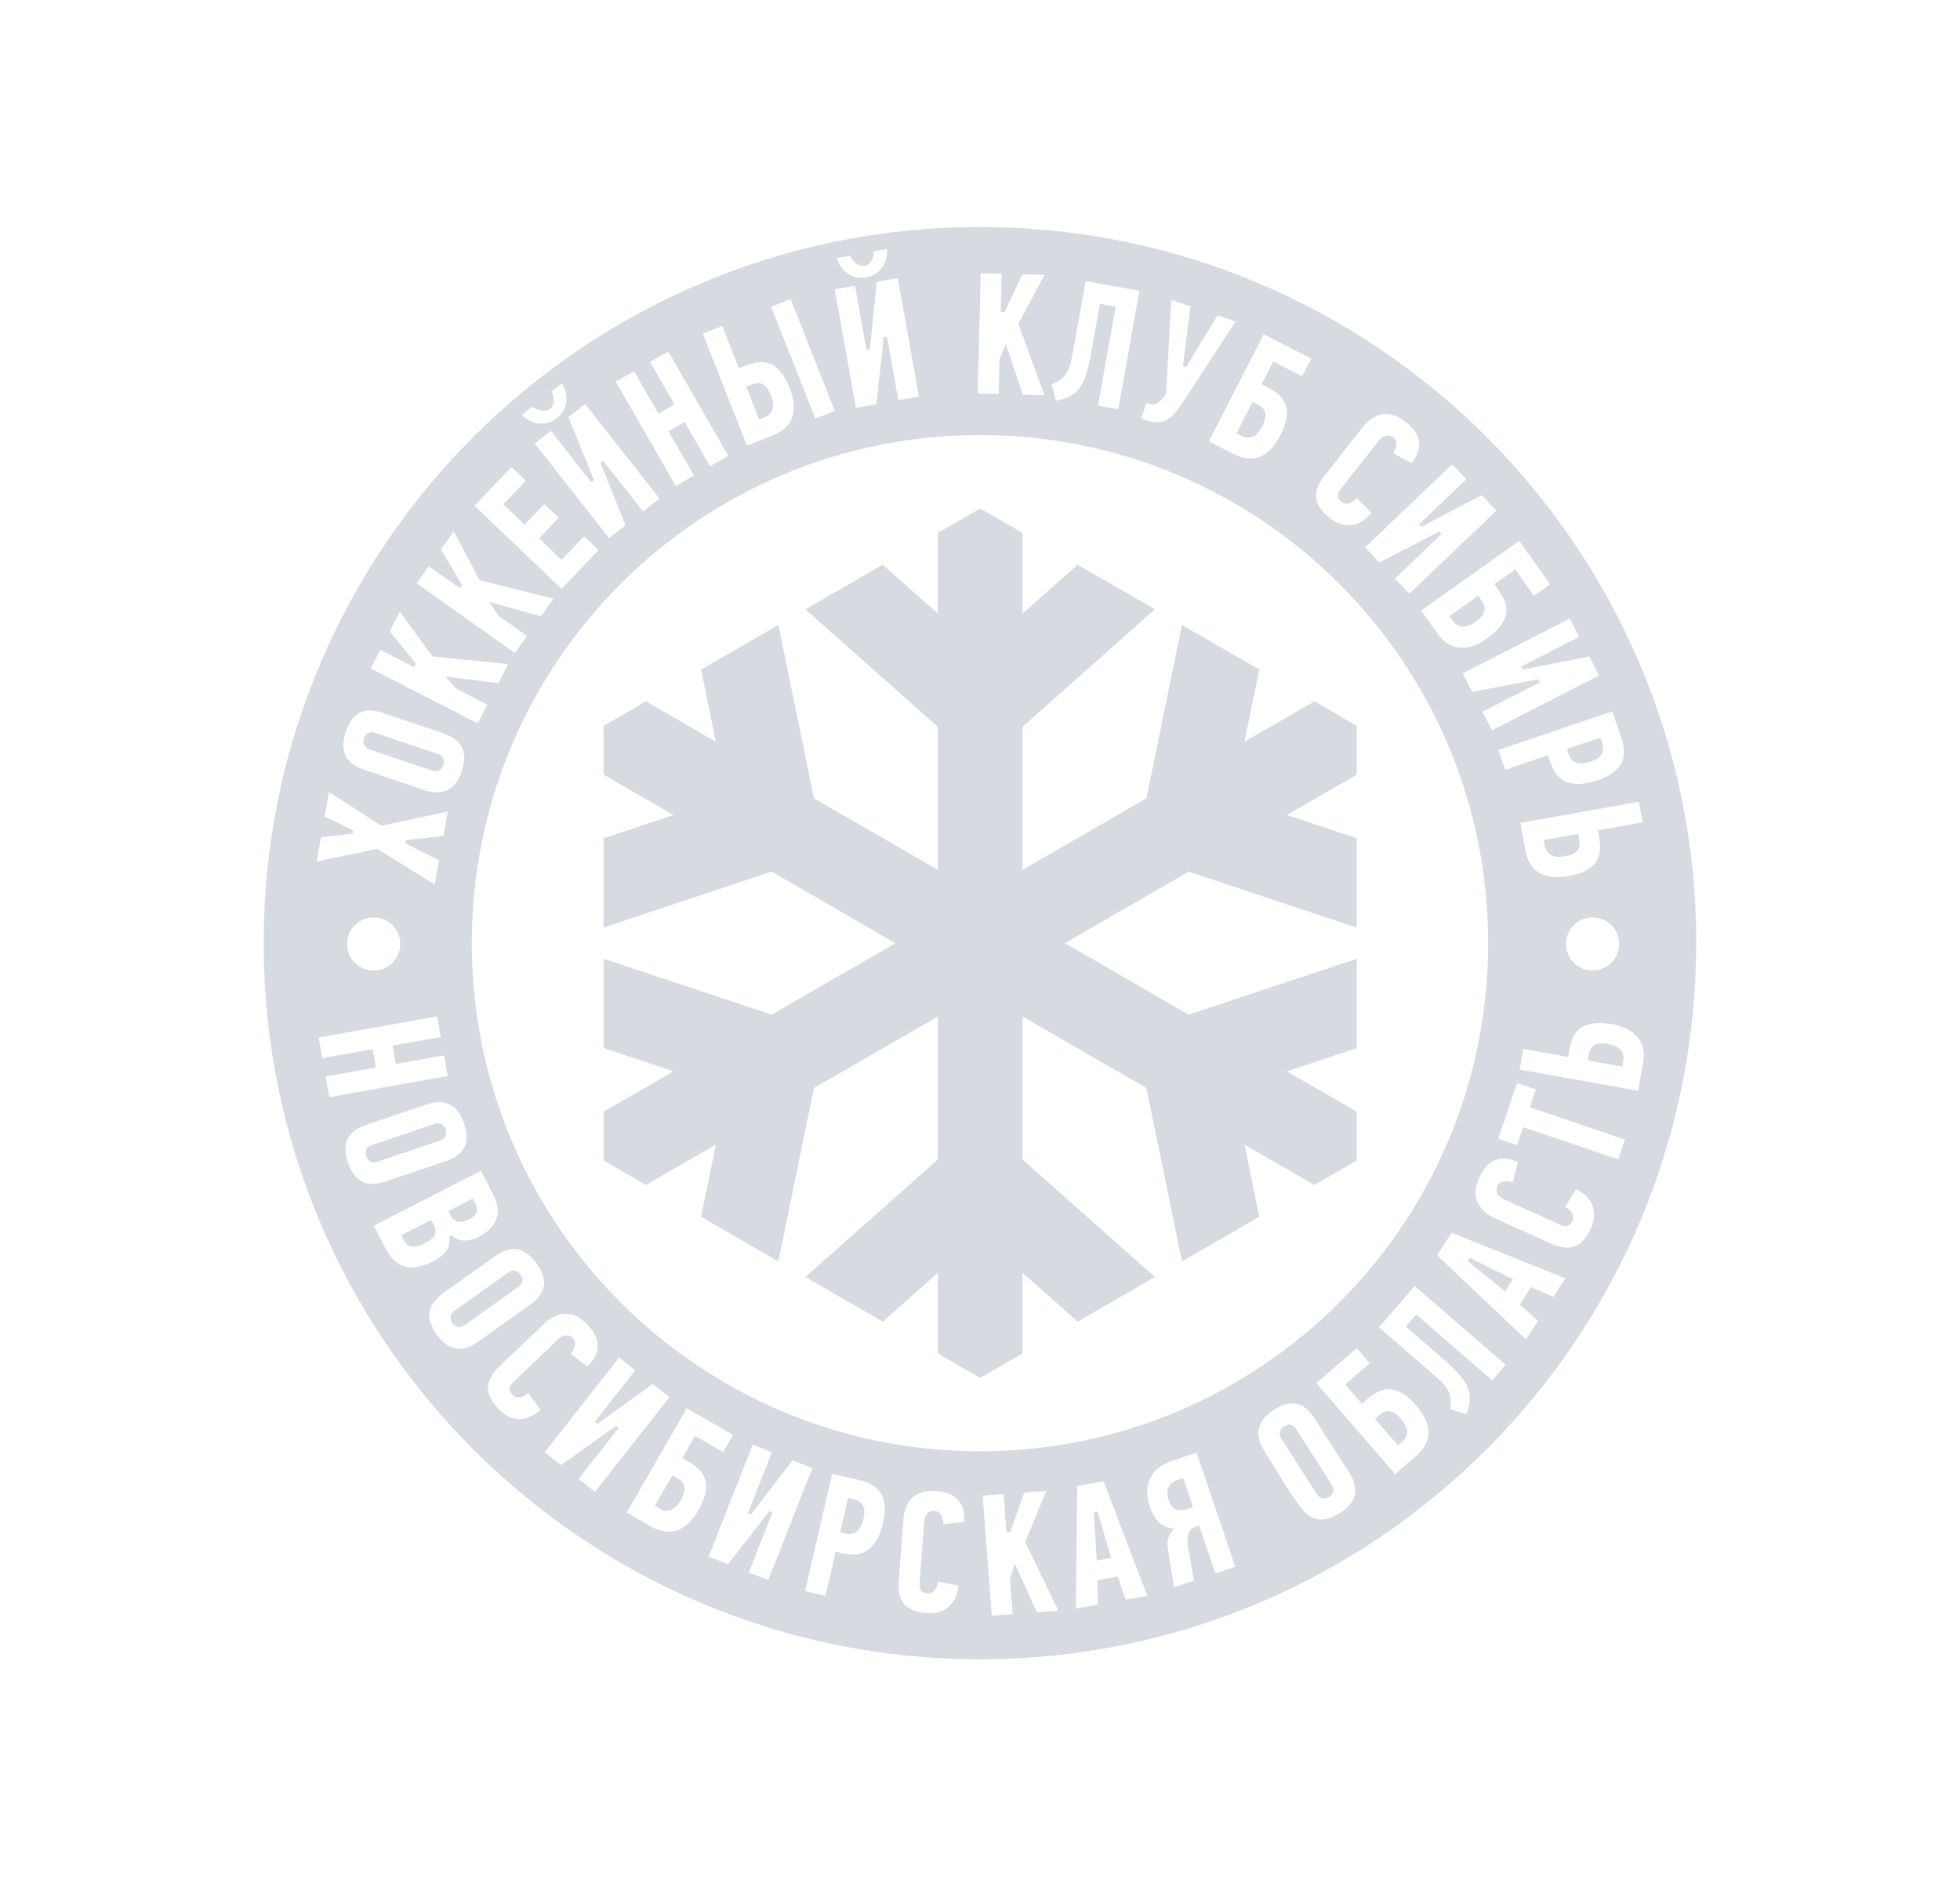 <svg width="374" height="360" viewBox="0 0 374 360" fill="none" xmlns="http://www.w3.org/2000/svg">
<path d="M258.879 147.848L258.882 138.519L250.801 133.857L237.471 141.553L240.292 127.787L225.539 119.269L218.75 152.361L195.112 166.009V138.714L220.376 116.288L205.623 107.77L195.112 117.095V101.704L187.034 97.037L178.956 101.704V117.095L168.445 107.77L153.692 116.288L178.956 138.714V166.009L155.317 152.361L148.528 119.269L133.775 127.787L136.595 141.553L123.265 133.857L115.185 138.519L115.187 147.848L128.517 155.543L115.186 159.984V177.02L147.239 166.353L170.877 180.001L147.237 193.648L115.185 182.982V200.018L128.516 204.458L115.186 212.154L115.183 221.482L123.264 226.145L136.594 218.449L133.773 232.214L148.526 240.733L155.315 207.64L178.956 193.991V221.288L153.692 243.714L168.445 252.231L178.956 242.906V258.298L187.034 262.964L195.112 258.298V242.906L205.623 252.231L220.376 243.714L195.112 221.288V193.992L218.751 207.64L225.54 240.733L240.293 232.214L237.473 218.449L250.802 226.145L258.883 221.482L258.88 212.154L245.551 204.458L258.882 200.018V182.982L226.829 193.648L203.19 180.001L226.828 166.353L258.88 177.02V159.984L245.549 155.543L258.879 147.848Z" fill="#D6DBE1"/>
<path d="M283.995 243.846L287.171 246.497L288.694 244.119L284.983 242.312L280.445 240.039L280.038 240.672L283.995 243.846Z" fill="#D6DBE1"/>
<path d="M267.623 275.093C267.92 274.836 268.143 274.549 268.292 274.232C268.442 273.914 268.514 273.569 268.508 273.199C268.503 272.828 268.4 272.438 268.2 272.03C268.008 271.638 267.726 271.228 267.355 270.8C267.124 270.532 266.904 270.305 266.696 270.118C266.479 269.924 266.271 269.768 266.071 269.652C265.872 269.536 265.679 269.448 265.493 269.388C265.299 269.325 265.109 269.291 264.926 269.287C264.746 269.284 264.575 269.303 264.412 269.343C264.247 269.384 264.089 269.447 263.939 269.532C263.803 269.609 263.673 269.691 263.549 269.779C263.425 269.866 263.303 269.962 263.182 270.068L262.362 270.778L266.753 275.848L267.623 275.093Z" fill="#D6DBE1"/>
<path d="M247.355 272.802C247.196 272.553 247.025 272.358 246.845 272.216C246.646 272.059 246.434 271.965 246.21 271.932C246.001 271.902 245.795 271.911 245.592 271.959C245.392 272.007 245.197 272.092 245.007 272.214C244.817 272.335 244.658 272.478 244.529 272.64C244.398 272.805 244.299 272.992 244.234 273.195C244.165 273.415 244.158 273.648 244.214 273.896C244.266 274.125 244.371 274.363 244.531 274.612L251.257 285.107C251.422 285.364 251.599 285.564 251.786 285.709C251.991 285.868 252.21 285.958 252.44 285.981C252.647 286.002 252.851 285.986 253.053 285.934C253.253 285.882 253.447 285.796 253.636 285.674C253.824 285.554 253.982 285.414 254.109 285.256C254.239 285.095 254.336 284.917 254.399 284.72C254.468 284.505 254.472 284.272 254.411 284.022C254.356 283.793 254.246 283.551 254.082 283.296L247.355 272.802Z" fill="#D6DBE1"/>
<path d="M98.878 245.627C99.117 245.458 99.304 245.278 99.439 245.087C99.584 244.882 99.668 244.666 99.69 244.442C99.711 244.233 99.692 244.027 99.633 243.826C99.576 243.628 99.481 243.437 99.351 243.254C99.219 243.068 99.07 242.916 98.904 242.797C98.733 242.675 98.541 242.585 98.334 242.53C98.111 242.471 97.877 242.476 97.633 242.543C97.408 242.605 97.175 242.722 96.934 242.893L86.774 250.118C86.524 250.295 86.331 250.481 86.197 250.674C86.049 250.886 85.969 251.108 85.957 251.339C85.947 251.549 85.972 251.752 86.034 251.951C86.094 252.146 86.19 252.335 86.321 252.519C86.451 252.702 86.598 252.854 86.761 252.973C86.928 253.095 87.112 253.184 87.311 253.237C87.529 253.295 87.761 253.288 88.008 253.215C88.233 253.149 88.469 253.028 88.718 252.851L98.878 245.627Z" fill="#D6DBE1"/>
<path d="M83.896 217.7C84.174 217.606 84.404 217.487 84.588 217.344C84.786 217.189 84.928 217.007 85.014 216.798C85.094 216.604 85.135 216.401 85.137 216.19C85.14 215.985 85.105 215.775 85.033 215.562C84.96 215.348 84.861 215.16 84.734 214.995C84.605 214.828 84.449 214.689 84.266 214.577C84.07 214.457 83.845 214.394 83.592 214.387C83.357 214.382 83.1 214.426 82.82 214.521L71.013 218.517C70.724 218.615 70.486 218.737 70.301 218.883C70.097 219.045 69.955 219.235 69.877 219.453C69.808 219.648 69.774 219.85 69.776 220.06C69.778 220.266 69.815 220.475 69.887 220.685C69.959 220.899 70.056 221.088 70.178 221.248C70.302 221.413 70.453 221.549 70.629 221.658C70.821 221.777 71.046 221.837 71.303 221.838C71.538 221.84 71.8 221.792 72.088 221.694L83.896 217.7Z" fill="#D6DBE1"/>
<path d="M89.377 232.782C89.813 232.559 90.159 232.33 90.415 232.096C90.695 231.839 90.872 231.569 90.946 231.293C91.016 231.028 91.018 230.734 90.953 230.412C90.892 230.109 90.77 229.779 90.588 229.423L90.232 228.728L85.529 231.139L85.93 231.921C86.282 232.607 86.756 233.023 87.353 233.166C87.932 233.304 88.607 233.176 89.377 232.782Z" fill="#D6DBE1"/>
<path d="M81.256 237.171C81.703 236.943 82.067 236.707 82.345 236.466C82.641 236.21 82.847 235.943 82.962 235.666C83.082 235.384 83.126 235.085 83.094 234.771C83.065 234.471 82.966 234.157 82.799 233.831L82.273 232.807L76.545 235.741L77.055 236.735C77.165 236.949 77.285 237.132 77.417 237.284C77.555 237.443 77.707 237.572 77.873 237.667C78.029 237.756 78.198 237.823 78.375 237.867C78.55 237.91 78.735 237.93 78.927 237.929C79.11 237.927 79.298 237.907 79.49 237.868C79.681 237.829 79.876 237.773 80.072 237.699C80.262 237.629 80.459 237.548 80.658 237.459C80.856 237.371 81.056 237.275 81.256 237.171Z" fill="#D6DBE1"/>
<path d="M125.953 287.95C126.294 288.146 126.638 288.262 126.985 288.299C127.335 288.335 127.685 288.29 128.034 288.163C128.382 288.036 128.717 287.81 129.037 287.486C129.343 287.176 129.638 286.774 129.92 286.282C130.096 285.975 130.239 285.692 130.347 285.434C130.459 285.166 130.538 284.919 130.581 284.693C130.624 284.469 130.644 284.258 130.64 284.061C130.636 283.855 130.606 283.663 130.55 283.491C130.495 283.324 130.42 283.168 130.327 283.025C130.234 282.882 130.122 282.753 129.993 282.64C129.873 282.535 129.753 282.439 129.632 282.353C129.506 282.263 129.374 282.18 129.237 282.101L128.297 281.561L124.954 287.375L125.953 287.95Z" fill="#D6DBE1"/>
<path d="M161.827 285.865L160.311 292.436L161.369 292.68C161.523 292.716 161.681 292.741 161.842 292.755C162.002 292.77 162.161 292.774 162.319 292.766C162.494 292.759 162.666 292.725 162.836 292.667C163.006 292.608 163.169 292.524 163.327 292.417C163.488 292.311 163.639 292.176 163.781 292.015C163.919 291.858 164.05 291.674 164.173 291.463C164.296 291.255 164.409 291.009 164.511 290.728C164.611 290.451 164.701 290.14 164.78 289.798C164.903 289.263 164.955 288.789 164.935 288.377C164.914 287.944 164.813 287.577 164.632 287.277C164.454 286.98 164.222 286.735 163.936 286.541C163.656 286.35 163.327 286.212 162.95 286.125L161.827 285.865Z" fill="#D6DBE1"/>
<path d="M209.049 293.687L209.261 297.811L212.042 297.315L210.845 293.363L209.43 288.488L208.689 288.619L209.049 293.687Z" fill="#D6DBE1"/>
<path d="M224.678 282.472C224.235 282.621 223.869 282.817 223.579 283.058C223.279 283.308 223.062 283.605 222.928 283.948C222.797 284.282 222.74 284.652 222.757 285.056C222.773 285.447 222.858 285.871 223.011 286.326C223.104 286.599 223.208 286.839 223.324 287.047C223.444 287.263 223.577 287.443 223.722 287.587C223.866 287.729 224.015 287.848 224.17 287.942C224.33 288.039 224.496 288.112 224.668 288.16C224.835 288.207 225.007 288.234 225.183 288.24C225.356 288.246 225.532 288.232 225.711 288.199C225.874 288.169 226.035 288.133 226.195 288.092C226.287 288.068 226.377 288.042 226.467 288.015C226.536 287.994 226.604 287.972 226.672 287.949C226.705 287.949 227.138 287.797 227.421 287.697C227.518 287.663 227.597 287.635 227.636 287.622L225.768 282.103L224.678 282.472Z" fill="#D6DBE1"/>
<path d="M309.758 202.429C309.827 202.044 309.82 201.681 309.737 201.342C309.653 201 309.492 200.686 309.253 200.399C309.015 200.113 308.69 199.875 308.279 199.684C307.885 199.5 307.408 199.358 306.849 199.259C306.507 199.197 306.193 199.159 305.907 199.145C305.618 199.129 305.359 199.139 305.131 199.175C304.903 199.21 304.697 199.262 304.514 199.332C304.323 199.405 304.153 199.498 304.009 199.61C303.87 199.719 303.748 199.843 303.643 199.98C303.54 200.116 303.456 200.263 303.395 200.421C303.339 200.561 303.29 200.708 303.247 200.861C303.204 201.011 303.17 201.163 303.143 201.315L302.951 202.383L309.553 203.564L309.758 202.429Z" fill="#D6DBE1"/>
<path d="M71.66 139.873C71.382 139.779 71.127 139.733 70.894 139.735C70.643 139.738 70.42 139.796 70.225 139.91C70.043 140.016 69.887 140.152 69.757 140.317C69.631 140.479 69.531 140.667 69.459 140.881C69.386 141.093 69.351 141.304 69.352 141.513C69.353 141.724 69.393 141.929 69.47 142.128C69.553 142.345 69.693 142.532 69.889 142.689C70.072 142.835 70.303 142.956 70.583 143.051L82.393 147.045C82.683 147.143 82.946 147.19 83.182 147.186C83.441 147.182 83.668 147.117 83.862 146.991C84.037 146.877 84.187 146.737 84.312 146.57C84.435 146.405 84.533 146.216 84.605 146.005C84.677 145.792 84.713 145.584 84.714 145.38C84.715 145.174 84.679 144.975 84.605 144.783C84.526 144.571 84.383 144.387 84.18 144.229C83.994 144.086 83.757 143.965 83.469 143.867L71.66 139.873Z" fill="#D6DBE1"/>
<path d="M145.926 79.625C146.291 79.481 146.597 79.284 146.843 79.034C147.09 78.783 147.273 78.48 147.391 78.128C147.508 77.776 147.54 77.374 147.487 76.925C147.436 76.493 147.307 76.013 147.098 75.485C146.971 75.161 146.84 74.874 146.702 74.624C146.562 74.367 146.416 74.151 146.267 73.977C146.116 73.799 145.963 73.652 145.81 73.534C145.647 73.41 145.48 73.316 145.309 73.252C145.141 73.19 144.973 73.15 144.804 73.134C144.635 73.118 144.466 73.125 144.297 73.155C144.141 73.183 143.991 73.218 143.846 73.259C143.7 73.3 143.552 73.35 143.404 73.407L142.393 73.806L144.854 80.046L145.926 79.625Z" fill="#D6DBE1"/>
<path d="M236.979 83.203C237.329 83.383 237.678 83.482 238.026 83.501C238.377 83.521 238.725 83.459 239.068 83.314C239.41 83.17 239.732 82.929 240.035 82.591C240.324 82.269 240.599 81.855 240.859 81.347C241.021 81.032 241.149 80.743 241.245 80.479C241.345 80.204 241.411 79.953 241.444 79.727C241.476 79.499 241.486 79.285 241.472 79.091C241.458 78.886 241.418 78.699 241.354 78.53C241.29 78.364 241.209 78.212 241.108 78.073C241.009 77.935 240.892 77.812 240.757 77.705C240.636 77.608 240.51 77.518 240.379 77.434C240.253 77.353 240.118 77.275 239.975 77.202L239.01 76.708L235.952 82.677L236.979 83.203Z" fill="#D6DBE1"/>
<path d="M277.257 118.521C277.486 118.842 277.75 119.092 278.05 119.27C278.354 119.45 278.691 119.555 279.062 119.585C279.429 119.614 279.827 119.549 280.253 119.388C280.659 119.235 281.094 118.994 281.558 118.665C281.845 118.461 282.093 118.263 282.3 118.072C282.513 117.877 282.688 117.685 282.823 117.497C282.955 117.313 283.061 117.128 283.141 116.944C283.223 116.756 283.275 116.571 283.295 116.392C283.316 116.214 283.314 116.041 283.289 115.874C283.265 115.706 283.216 115.544 283.145 115.385C283.079 115.237 283.01 115.1 282.937 114.973C282.862 114.842 282.778 114.711 282.685 114.58L282.056 113.695L276.59 117.583L277.257 118.521Z" fill="#D6DBE1"/>
<path d="M305.369 140.762L299.272 142.825L298.984 142.923C298.998 142.964 299.026 143.044 299.06 143.142C299.166 143.443 299.331 143.914 299.331 143.951C299.381 144.1 299.443 144.248 299.516 144.394C299.588 144.539 299.669 144.675 299.758 144.804C299.858 144.952 299.978 145.082 300.114 145.193C300.251 145.306 300.407 145.402 300.583 145.48C300.754 145.56 300.947 145.618 301.161 145.654C301.366 145.689 301.592 145.703 301.841 145.697C302.086 145.693 302.355 145.659 302.646 145.599C302.93 145.539 303.241 145.453 303.574 145.341C304.095 145.164 304.526 144.959 304.867 144.724C305.225 144.478 305.484 144.198 305.643 143.887C305.802 143.581 305.888 143.256 305.903 142.912C305.918 142.574 305.863 142.222 305.739 141.855C305.739 141.815 305.564 141.32 305.452 140.999C305.415 140.894 305.384 140.807 305.369 140.762Z" fill="#D6DBE1"/>
<path d="M294.769 161.445C294.838 161.832 294.97 162.17 295.166 162.458C295.363 162.75 295.623 162.988 295.946 163.174C296.268 163.36 296.656 163.471 297.108 163.508C297.541 163.543 298.037 163.511 298.596 163.412C298.941 163.35 299.249 163.277 299.521 163.192C299.798 163.106 300.038 163.007 300.24 162.894C300.441 162.782 300.616 162.662 300.764 162.532C300.918 162.397 301.043 162.252 301.139 162.097C301.233 161.946 301.305 161.789 301.354 161.627C301.403 161.464 301.43 161.296 301.433 161.125C301.437 160.965 301.433 160.812 301.421 160.663C301.409 160.507 301.39 160.353 301.363 160.2C301.363 160.057 301.293 159.722 301.234 159.443C301.209 159.321 301.186 159.21 301.171 159.129L294.566 160.309L294.769 161.445Z" fill="#D6DBE1"/>
<path fill-rule="evenodd" clip-rule="evenodd" d="M323.66 180.001C323.66 217.742 308.362 251.913 283.629 276.645C258.897 301.377 224.728 316.676 186.986 316.676C149.244 316.676 115.074 301.377 90.342 276.646C65.61 251.913 50.312 217.743 50.312 180.002C50.312 142.26 65.61 108.089 90.342 83.357C115.074 58.624 149.244 43.326 186.986 43.326C224.728 43.326 258.897 58.626 283.629 83.358C308.374 108.101 323.681 142.273 323.681 180.001H323.66ZM255.564 248.57C273.113 231.022 283.966 206.777 283.966 180.001C283.966 153.223 273.113 128.979 255.566 111.432C238.019 93.886 213.776 83.031 186.997 83.031C160.219 83.031 135.976 93.887 118.429 111.432C100.882 128.98 90.028 153.223 90.028 180.002C90.028 206.777 100.883 231.022 118.43 248.57C135.978 266.117 160.22 276.972 186.997 276.972C213.775 276.972 238.018 266.117 255.564 248.57ZM308.963 180.152C308.963 181.553 308.396 182.821 307.478 183.738C306.56 184.657 305.292 185.225 303.892 185.225C302.49 185.225 301.222 184.657 300.305 183.74C299.387 182.822 298.82 181.553 298.82 180.152C298.82 178.751 299.387 177.483 300.304 176.566C301.222 175.649 302.49 175.082 303.892 175.082C305.292 175.082 306.56 175.65 307.478 176.567C308.396 177.485 308.963 178.752 308.963 180.152ZM76.371 180.152C76.371 181.553 75.803 182.821 74.885 183.738C73.968 184.657 72.7 185.225 71.3 185.225C69.898 185.225 68.629 184.657 67.712 183.739C66.794 182.822 66.226 181.553 66.226 180.152C66.226 178.751 66.793 177.483 67.711 176.567C68.628 175.649 69.897 175.082 71.3 175.082C72.699 175.082 73.967 175.65 74.885 176.567C75.803 177.485 76.371 178.752 76.371 180.152ZM146.808 288.383L138.912 298.525L135.22 297.07L143.64 275.705L147.295 277.146L142.71 288.775L143.303 289.007L151.226 278.695L155.016 280.188L146.593 301.553L142.877 300.088L147.397 288.619L146.808 288.383ZM292.151 245.628L290.005 248.976L293.498 252.063L291.205 255.638L274.224 239.578L276.986 235.269L298.687 243.97L296.413 247.515L292.151 245.628ZM266.216 281.332L251.18 263.973L258.887 257.298L261.37 260.164L256.683 264.224L259.878 267.911L261.005 266.934C261.848 266.205 262.665 265.696 263.458 265.405C264.234 265.121 264.986 265.047 265.715 265.184C266.46 265.325 267.208 265.648 267.96 266.153C268.724 266.667 269.491 267.369 270.262 268.26C270.686 268.749 271.051 269.232 271.357 269.706C271.659 270.175 271.903 270.636 272.087 271.089C272.268 271.539 272.399 271.978 272.478 272.403C272.557 272.824 272.586 273.234 272.565 273.632C272.542 274.029 272.475 274.414 272.365 274.787C272.255 275.16 272.101 275.521 271.903 275.87C271.701 276.224 271.467 276.561 271.199 276.882C270.93 277.205 270.626 277.513 270.287 277.807L266.216 281.332ZM282.282 224.759C282.692 223.853 283.156 223.118 283.676 222.554C284.185 222.003 284.745 221.614 285.358 221.391C285.979 221.165 286.615 221.073 287.268 221.115C287.926 221.157 288.604 221.336 289.3 221.651C289.395 221.694 289.472 221.729 289.546 221.763L289.594 221.784C289.612 221.792 289.63 221.801 289.648 221.81L288.669 225.627C288.44 225.549 288.217 225.492 288.002 225.455C287.677 225.399 287.364 225.388 287.067 225.422C286.75 225.462 286.481 225.556 286.257 225.706C286.027 225.861 285.851 226.07 285.731 226.337C285.657 226.5 285.605 226.659 285.577 226.814C285.547 226.974 285.543 227.127 285.566 227.27C285.587 227.403 285.62 227.531 285.666 227.653C285.712 227.776 285.771 227.891 285.842 227.999L285.849 228.008C285.92 228.106 285.996 228.199 286.08 228.286C286.165 228.373 286.26 228.457 286.362 228.533C286.458 228.602 286.549 228.663 286.635 228.715C286.725 228.769 286.812 228.816 286.896 228.855L297.855 233.809C298.023 233.885 298.197 233.939 298.378 233.97C298.556 234.001 298.743 234.01 298.933 233.998C299.172 233.98 299.391 233.878 299.587 233.688C299.758 233.522 299.913 233.288 300.05 232.984C300.165 232.729 300.211 232.473 300.189 232.215C300.168 231.961 300.08 231.708 299.929 231.454C299.782 231.21 299.571 230.978 299.295 230.759C299.103 230.607 298.879 230.461 298.624 230.321L300.733 226.939C301.446 227.296 302.052 227.71 302.553 228.183C303.103 228.702 303.525 229.292 303.818 229.953C304.109 230.606 304.235 231.301 304.195 232.04C304.154 232.786 303.944 233.58 303.563 234.42C303.139 235.359 302.666 236.117 302.144 236.695C301.633 237.259 301.074 237.652 300.468 237.872C299.861 238.094 299.19 238.164 298.457 238.084C297.712 238.002 296.901 237.762 296.024 237.367L285.252 232.496C284.429 232.124 283.739 231.68 283.183 231.164C282.632 230.653 282.211 230.071 281.922 229.421C281.636 228.778 281.52 228.072 281.577 227.303C281.634 226.521 281.869 225.673 282.282 224.759ZM178.639 284.56C179.63 284.635 180.48 284.82 181.188 285.115C181.88 285.404 182.436 285.8 182.856 286.3C183.281 286.806 183.584 287.372 183.767 287.998C183.952 288.63 184.015 289.329 183.957 290.092C183.954 290.122 183.951 290.157 183.948 290.194C183.941 290.271 183.933 290.355 183.933 290.416C183.932 290.436 183.93 290.455 183.928 290.475L180.005 290.859C180.001 290.619 179.98 290.392 179.942 290.178C179.883 289.854 179.787 289.557 179.653 289.287L179.65 289.284C179.504 288.999 179.324 288.778 179.107 288.619C178.881 288.455 178.623 288.362 178.333 288.34C178.153 288.327 177.986 288.333 177.833 288.359C177.671 288.386 177.526 288.435 177.398 288.507C177.28 288.571 177.173 288.645 177.076 288.728C176.976 288.815 176.887 288.91 176.811 289.015L176.807 289.021C176.736 289.122 176.675 289.227 176.622 289.335C176.569 289.445 176.525 289.562 176.488 289.684C176.454 289.804 176.427 289.911 176.408 290.006C176.388 290.108 176.374 290.207 176.368 290.299L175.454 302.29C175.441 302.47 175.451 302.652 175.484 302.834C175.516 303.015 175.571 303.192 175.648 303.364C175.746 303.586 175.917 303.756 176.162 303.875C176.375 303.98 176.65 304.044 176.981 304.071C177.259 304.091 177.515 304.046 177.752 303.936C177.984 303.828 178.193 303.658 178.379 303.431C178.557 303.211 178.703 302.934 178.814 302.6C178.89 302.367 178.952 302.107 178.996 301.819L182.893 302.645C182.802 303.438 182.62 304.15 182.348 304.781C182.048 305.475 181.638 306.073 181.118 306.574C180.603 307.071 179.993 307.426 179.287 307.641C178.572 307.858 177.753 307.931 176.833 307.861C175.806 307.783 174.931 307.597 174.208 307.302C173.503 307.015 172.943 306.624 172.53 306.13C172.113 305.634 171.819 305.03 171.645 304.316C171.467 303.587 171.414 302.742 171.487 301.782L172.383 289.994C172.452 289.091 172.633 288.291 172.927 287.594C173.218 286.903 173.621 286.31 174.135 285.814C174.642 285.325 175.266 284.975 176.006 284.766C176.76 284.553 177.638 284.484 178.639 284.56ZM257.391 280.932C257.922 281.76 258.279 282.541 258.463 283.277C258.642 283.998 258.655 284.676 258.501 285.31C258.346 285.948 258.033 286.554 257.561 287.128C257.081 287.712 256.433 288.266 255.623 288.785C254.013 289.816 252.56 290.192 251.266 289.913C249.972 289.633 248.812 288.694 247.786 287.093C247.04 286.348 244.511 282.208 242.755 279.335C242.109 278.278 241.568 277.393 241.258 276.91C240.729 276.085 240.378 275.302 240.205 274.563C240.037 273.841 240.04 273.159 240.214 272.518C240.391 271.868 240.709 271.261 241.17 270.697C241.637 270.125 242.251 269.594 243.014 269.105C243.851 268.569 244.639 268.201 245.379 268.002C246.102 267.806 246.775 267.773 247.4 267.902C248.023 268.03 248.621 268.327 249.193 268.793C249.778 269.27 250.336 269.923 250.867 270.751L257.391 280.932ZM91.239 256.045C90.439 256.613 89.675 257.007 88.948 257.225C88.236 257.439 87.559 257.484 86.918 257.361C86.274 257.237 85.654 256.953 85.058 256.51C84.451 256.059 83.867 255.438 83.31 254.655C82.202 253.096 81.757 251.662 81.974 250.356C82.19 249.05 83.077 247.843 84.627 246.741L94.479 239.735C95.278 239.167 96.043 238.779 96.774 238.571C97.489 238.367 98.17 238.337 98.818 238.481C99.474 238.625 100.095 238.915 100.682 239.348C101.276 239.788 101.836 240.377 102.36 241.114C102.938 241.927 103.344 242.696 103.578 243.423C103.808 244.135 103.873 244.807 103.773 245.437C103.675 246.065 103.407 246.676 102.969 247.271C102.52 247.879 101.895 248.467 101.094 249.038L91.239 256.045ZM73.583 225.478C72.654 225.792 71.808 225.95 71.047 225.95C70.303 225.95 69.642 225.798 69.065 225.496C68.484 225.192 67.972 224.742 67.528 224.145C67.077 223.538 66.698 222.779 66.39 221.869C65.776 220.054 65.761 218.552 66.345 217.363C66.929 216.175 68.122 215.276 69.926 214.666L81.379 210.791C82.309 210.477 83.154 210.324 83.912 210.336C84.654 210.346 85.314 210.513 85.894 210.837C86.481 211.165 86.993 211.621 87.43 212.205C87.872 212.797 88.239 213.522 88.529 214.38C88.849 215.324 89.016 216.177 89.031 216.941C89.046 217.689 88.916 218.351 88.64 218.926C88.364 219.5 87.931 220.008 87.341 220.451C86.738 220.903 85.969 221.287 85.037 221.603L73.583 225.478ZM62.123 205.454L71.727 203.74L71.102 200.236L61.499 201.95L60.796 198.017L83.403 193.982L84.105 197.915L74.901 199.557L75.527 203.061L84.73 201.418L85.431 205.352L62.825 209.387L62.123 205.454ZM112.086 252.805C112.773 253.525 113.281 254.232 113.608 254.925C113.93 255.604 114.078 256.269 114.055 256.922C114.033 257.581 113.88 258.205 113.596 258.794C113.31 259.388 112.89 259.948 112.339 260.474C112.29 260.52 112.23 260.577 112.173 260.631L112.101 260.7C112.086 260.714 112.072 260.727 112.057 260.74L108.886 258.4C109.043 258.218 109.179 258.035 109.293 257.85C109.468 257.57 109.596 257.281 109.678 256.993C109.76 256.683 109.774 256.398 109.718 256.135C109.661 255.863 109.53 255.62 109.329 255.408C109.203 255.278 109.075 255.17 108.943 255.087C108.806 254.999 108.664 254.94 108.52 254.908C108.39 254.877 108.262 254.86 108.135 254.858C108.005 254.855 107.877 254.867 107.751 254.892L107.741 254.893C107.623 254.921 107.507 254.957 107.394 255.003C107.283 255.048 107.17 255.104 107.059 255.173C106.962 255.234 106.871 255.295 106.786 255.358C106.7 255.422 106.624 255.486 106.558 255.549L97.855 263.849C97.722 263.976 97.608 264.117 97.511 264.272C97.416 264.426 97.338 264.594 97.278 264.775C97.203 265.003 97.216 265.244 97.318 265.498C97.408 265.719 97.567 265.949 97.796 266.189C97.989 266.392 98.21 266.532 98.46 266.609C98.704 266.684 98.971 266.698 99.261 266.652C99.541 266.61 99.835 266.502 100.142 266.327C100.355 266.206 100.576 266.053 100.803 265.868L103.143 269.092C102.545 269.619 101.934 270.026 101.31 270.312C100.622 270.627 99.917 270.798 99.195 270.823C98.481 270.847 97.788 270.701 97.12 270.387C96.442 270.07 95.786 269.577 95.15 268.911C94.439 268.165 93.913 267.441 93.574 266.739C93.241 266.052 93.087 265.386 93.111 264.741C93.133 264.098 93.319 263.451 93.669 262.802C94.025 262.141 94.551 261.478 95.246 260.815L103.801 252.659C104.455 252.033 105.125 251.56 105.81 251.239C106.49 250.92 107.187 250.748 107.901 250.724C108.605 250.699 109.303 250.857 109.993 251.197C110.697 251.544 111.395 252.08 112.086 252.805ZM117.53 272.147L107.059 279.604L103.938 277.15L118.129 259.095L121.215 261.521L113.491 271.349L113.994 271.742L124.54 264.135L127.741 266.65L113.549 284.705L110.409 282.235L118.026 272.545L117.53 272.147ZM269.951 245.429L287.31 260.464L284.738 263.434L270.246 250.881L268.25 253.187L275.241 259.241C275.848 259.767 276.404 260.272 276.91 260.754C277.415 261.236 277.868 261.695 278.269 262.131C278.663 262.559 279.002 262.982 279.288 263.4C279.573 263.816 279.806 264.229 279.985 264.635C280.162 265.038 280.29 265.447 280.367 265.862C280.445 266.279 280.472 266.706 280.45 267.14C280.428 267.577 280.356 268.046 280.233 268.545C280.129 268.97 279.989 269.417 279.812 269.885L276.692 268.939C276.754 268.615 276.797 268.308 276.82 268.019C276.849 267.645 276.846 267.299 276.811 266.981C276.775 266.662 276.708 266.356 276.612 266.062C276.516 265.764 276.388 265.479 276.233 265.208C276.079 264.941 275.892 264.673 275.673 264.405C275.456 264.139 275.207 263.873 274.928 263.608C274.648 263.342 274.345 263.062 274.02 262.769C273.704 262.485 273.349 262.173 272.954 261.831L263.121 253.315L269.951 245.429ZM291.913 211.331L310.073 217.477L308.792 221.262L290.632 215.116L289.47 218.548L285.878 217.332L289.484 206.681L293.076 207.897L291.913 211.331ZM192.788 292.352L195.444 284.848L199.648 284.527L195.626 294.294L201.945 307.384L197.842 307.695L193.629 298.373C193.33 299.384 193.031 300.395 192.731 301.405L193.237 308.046L189.253 308.348L187.511 285.45L191.495 285.147L192.048 292.411L192.788 292.352ZM85.731 236.255C85.772 236.514 85.785 236.763 85.773 237C85.76 237.235 85.722 237.458 85.658 237.667C85.594 237.878 85.51 238.085 85.407 238.287C85.304 238.489 85.186 238.679 85.052 238.858C84.915 239.04 84.762 239.215 84.593 239.382C84.426 239.548 84.241 239.708 84.039 239.86C83.835 240.014 83.625 240.159 83.407 240.294C83.184 240.434 82.958 240.562 82.73 240.679C81.632 241.241 80.62 241.609 79.697 241.781C78.791 241.949 77.971 241.929 77.236 241.72C76.502 241.51 75.833 241.124 75.231 240.56C74.618 239.986 74.07 239.228 73.587 238.285L71.346 233.913L91.785 223.441L94.072 227.903C94.534 228.807 94.82 229.655 94.928 230.448C95.034 231.226 94.969 231.952 94.732 232.625C94.494 233.301 94.087 233.926 93.512 234.5C92.925 235.085 92.165 235.617 91.23 236.096C91.034 236.197 90.827 236.288 90.612 236.371C90.399 236.452 90.185 236.522 89.969 236.579C89.752 236.635 89.536 236.678 89.32 236.708C89.103 236.738 88.887 236.754 88.676 236.755C88.466 236.758 88.258 236.742 88.053 236.709C87.851 236.676 87.65 236.625 87.449 236.557C87.254 236.491 87.069 236.404 86.894 236.296C86.719 236.189 86.552 236.06 86.395 235.91L86.239 235.76L85.697 236.036L85.731 236.255ZM119.598 288.672L131.046 268.762L139.886 273.845L137.995 277.134L132.62 274.042L130.189 278.273L131.481 279.016C132.447 279.571 133.196 280.175 133.732 280.828C134.254 281.466 134.571 282.152 134.683 282.886C134.795 283.636 134.736 284.451 134.506 285.326C134.273 286.217 133.862 287.173 133.275 288.194C132.952 288.756 132.616 289.26 132.268 289.705C131.924 290.144 131.568 290.525 131.202 290.846C130.839 291.164 130.469 291.431 130.09 291.648C129.717 291.862 129.339 292.024 128.959 292.134C128.574 292.244 128.187 292.309 127.8 292.327C127.413 292.345 127.022 292.317 126.628 292.244C126.23 292.171 125.835 292.061 125.442 291.913C125.049 291.765 124.657 291.581 124.266 291.357L119.598 288.672ZM163.936 282.461C164.409 282.571 164.851 282.702 165.261 282.855C165.671 283.009 166.05 283.184 166.398 283.381C166.74 283.574 167.048 283.798 167.323 284.053C167.595 284.305 167.834 284.588 168.04 284.902C168.243 285.214 168.407 285.564 168.532 285.951C168.658 286.343 168.745 286.775 168.791 287.245C168.838 287.718 168.835 288.239 168.783 288.806C168.731 289.377 168.627 289.998 168.472 290.67C168.207 291.821 167.851 292.814 167.405 293.647C166.965 294.47 166.437 295.14 165.821 295.656C165.216 296.161 164.503 296.48 163.679 296.612C162.841 296.748 161.885 296.692 160.812 296.445L159.458 296.131L157.515 304.548L153.621 303.649L158.787 281.273L163.936 282.461ZM213.282 300.876L209.367 301.577L209.476 306.236L205.295 306.983L205.543 283.611L210.579 282.711L218.939 304.545L214.793 305.285L213.282 300.876ZM224.038 302.927L222.852 295.694C222.794 295.35 222.767 295.013 222.774 294.686C222.781 294.361 222.821 294.038 222.894 293.72C222.964 293.412 223.066 293.128 223.198 292.868C223.33 292.609 223.491 292.378 223.679 292.175L224.061 291.762L223.507 291.666C222.979 291.574 222.505 291.421 222.087 291.205C221.673 290.993 221.309 290.718 220.996 290.38C220.674 290.035 220.382 289.625 220.119 289.15C219.853 288.67 219.617 288.122 219.41 287.509C219.226 286.967 219.094 286.447 219.011 285.949C218.929 285.452 218.896 284.975 218.913 284.519C218.929 284.064 218.988 283.63 219.087 283.219C219.185 282.809 219.326 282.42 219.507 282.053C219.689 281.687 219.906 281.346 220.159 281.032C220.411 280.717 220.7 280.428 221.023 280.167C221.349 279.903 221.704 279.667 222.089 279.46C222.475 279.252 222.889 279.073 223.334 278.922L228.338 277.23L235.696 298.984L231.913 300.264L228.829 291.151C228.74 291.182 228.649 291.211 228.559 291.241C228.376 291.301 228.193 291.361 228.017 291.427C227.661 291.56 227.372 291.758 227.15 292.02C226.93 292.281 226.78 292.601 226.701 292.979C226.629 293.327 226.596 293.707 226.603 294.118C226.609 294.522 226.653 294.956 226.737 295.421L227.812 301.652L224.038 302.927ZM312.584 208.167L289.978 204.121L290.682 200.189L299.22 201.717L299.481 200.245C299.677 199.15 299.992 198.241 300.426 197.517C300.851 196.808 301.389 196.277 302.042 195.924C302.709 195.566 303.493 195.347 304.397 195.268C305.314 195.187 306.354 195.251 307.514 195.458C308.152 195.572 308.738 195.717 309.274 195.894C309.809 196.07 310.288 196.276 310.711 196.51C311.134 196.746 311.512 197.005 311.842 197.287C312.168 197.565 312.448 197.865 312.68 198.186C312.913 198.512 313.105 198.855 313.254 199.216C313.402 199.574 313.508 199.95 313.572 200.343C313.637 200.746 313.667 201.156 313.661 201.575C313.655 201.996 313.612 202.426 313.533 202.865L312.584 208.167ZM77.343 160.944L83.782 164.193L82.96 168.795L71.992 162.005L60.414 164.422L61.24 159.791L67.281 159.114L67.396 158.461L61.947 155.835L62.778 151.18L72.781 157.586L85.445 154.881L84.612 159.544L77.446 160.362L77.343 160.944ZM84.578 139.954C85.507 140.268 86.274 140.656 86.877 141.117C87.467 141.568 87.901 142.089 88.177 142.681C88.455 143.276 88.589 143.944 88.579 144.687C88.569 145.442 88.41 146.276 88.101 147.188C87.488 149.001 86.587 150.203 85.401 150.794C84.215 151.385 82.721 151.375 80.919 150.766L69.465 146.89C68.536 146.576 67.773 146.184 67.176 145.714C66.592 145.255 66.168 144.721 65.905 144.113C65.638 143.496 65.508 142.822 65.515 142.092C65.523 141.354 65.671 140.556 65.961 139.698C66.281 138.755 66.667 137.975 67.119 137.358C67.561 136.756 68.066 136.309 68.636 136.019C69.204 135.73 69.856 135.588 70.592 135.595C71.346 135.601 72.189 135.763 73.122 136.078L84.578 139.954ZM79.381 126.682L74.366 120.499L76.289 116.744L82.521 125.274L96.983 126.721L95.107 130.382L84.956 129.107C85.127 129.298 85.299 129.488 85.47 129.678C86.004 130.27 86.537 130.862 87.07 131.455L93.002 134.494L91.179 138.051L70.739 127.58L72.561 124.023L79.044 127.343L79.381 126.682ZM88.206 111.682L84.135 104.839L86.578 101.403L91.515 110.741L105.617 114.257L103.234 117.61L93.373 114.887C93.568 115.18 93.764 115.472 93.959 115.765C94.349 116.348 94.739 116.931 95.129 117.515L100.556 121.374L98.24 124.632L79.524 111.323L81.841 108.066L87.776 112.287L88.206 111.682ZM107.162 112.369L90.543 96.521L97.579 89.143L100.323 91.76L96.045 96.246L100.116 100.128L103.854 96.206L106.6 98.824L102.86 102.745L107.175 106.861L111.453 102.374L114.199 104.991L107.162 112.369ZM101.585 77.596C101.625 77.629 101.666 77.663 101.709 77.696C101.826 77.786 101.957 77.874 102.101 77.957C102.247 78.042 102.397 78.114 102.552 78.174C102.704 78.234 102.863 78.283 103.028 78.32C103.194 78.358 103.358 78.382 103.522 78.393C103.684 78.404 103.848 78.4 104.012 78.384C104.186 78.367 104.35 78.329 104.501 78.27C104.657 78.209 104.8 78.127 104.93 78.025C105.078 77.908 105.202 77.781 105.301 77.644C105.404 77.501 105.483 77.347 105.537 77.182C105.586 77.03 105.622 76.874 105.644 76.714C105.665 76.555 105.672 76.393 105.664 76.229C105.656 76.067 105.635 75.906 105.6 75.747C105.565 75.589 105.516 75.433 105.454 75.283C105.396 75.142 105.333 75.007 105.266 74.878C105.257 74.859 105.247 74.841 105.238 74.823C105.225 74.8 105.213 74.776 105.2 74.754L107.248 73.145C107.325 73.277 107.398 73.417 107.467 73.564C107.59 73.822 107.701 74.097 107.801 74.388C107.9 74.68 107.973 74.976 108.02 75.276C108.068 75.579 108.09 75.889 108.086 76.205C108.082 76.518 108.046 76.829 107.977 77.139C107.908 77.45 107.805 77.76 107.669 78.071C107.536 78.374 107.356 78.665 107.128 78.944C106.899 79.226 106.619 79.496 106.289 79.755C105.932 80.036 105.581 80.261 105.236 80.431C104.897 80.598 104.563 80.712 104.232 80.772C103.893 80.834 103.563 80.863 103.241 80.859C102.924 80.855 102.613 80.817 102.308 80.746C102 80.675 101.708 80.581 101.428 80.462C101.149 80.343 100.882 80.198 100.629 80.031C100.371 79.862 100.137 79.686 99.927 79.506C99.802 79.398 99.684 79.289 99.575 79.177L101.585 77.596ZM114.582 88.317L119.352 100.25L116.231 102.704L102.039 84.65L105.125 82.224L112.851 92.05L113.352 91.655L108.45 79.61L111.651 77.095L125.843 95.148L122.702 97.617L115.083 87.925L114.582 88.317ZM135.501 88.984L130.64 80.526L127.555 82.3L132.417 90.757L128.953 92.749L117.505 72.84L120.971 70.847L125.629 78.952L128.714 77.179L124.054 69.074L127.519 67.082L138.966 86.992L135.501 88.984ZM142.527 85.04L134.106 63.676L137.823 62.211L141.003 70.28L142.391 69.731C143.428 69.322 144.369 69.112 145.211 69.101C146.037 69.091 146.771 69.271 147.413 69.642C148.069 70.022 148.667 70.575 149.21 71.302C149.761 72.041 150.252 72.958 150.684 74.053C150.921 74.655 151.105 75.231 151.236 75.781C151.366 76.328 151.442 76.844 151.465 77.328C151.487 77.81 151.464 78.267 151.398 78.698C151.332 79.124 151.224 79.52 151.073 79.885C150.92 80.252 150.729 80.593 150.501 80.909C150.272 81.225 150.007 81.514 149.706 81.775C149.398 82.042 149.064 82.283 148.703 82.498C148.343 82.713 147.955 82.902 147.539 83.066L142.527 85.04ZM155.574 79.897L147.152 58.533L150.87 57.069L159.291 78.433L155.574 79.897ZM162.195 48.782C162.214 48.831 162.234 48.879 162.256 48.927C162.318 49.065 162.394 49.204 162.481 49.344C162.569 49.485 162.668 49.619 162.776 49.745C162.884 49.871 163.001 49.989 163.128 50.099C163.255 50.209 163.389 50.307 163.529 50.395C163.67 50.482 163.817 50.558 163.968 50.62C164.129 50.685 164.292 50.728 164.455 50.748C164.617 50.767 164.78 50.762 164.945 50.733C165.128 50.7 165.297 50.645 165.452 50.569C165.611 50.492 165.754 50.392 165.878 50.274C165.993 50.163 166.098 50.042 166.192 49.91C166.287 49.779 166.369 49.638 166.439 49.491C166.509 49.343 166.565 49.192 166.608 49.038C166.65 48.884 166.68 48.724 166.695 48.559C166.711 48.408 166.719 48.26 166.721 48.115C166.721 48.066 166.721 48.019 166.721 47.973L169.287 47.515C169.292 47.669 169.291 47.827 169.283 47.989C169.271 48.271 169.239 48.566 169.189 48.873C169.139 49.176 169.065 49.471 168.965 49.758C168.865 50.048 168.739 50.331 168.586 50.61C168.437 50.883 168.258 51.141 168.05 51.383C167.841 51.626 167.605 51.853 167.341 52.061C167.083 52.265 166.787 52.437 166.454 52.576C166.118 52.717 165.744 52.824 165.331 52.898C164.882 52.978 164.466 53.012 164.084 53C163.706 52.988 163.356 52.93 163.037 52.828C162.709 52.724 162.405 52.595 162.125 52.44C161.845 52.287 161.588 52.108 161.352 51.903C161.115 51.696 160.9 51.474 160.709 51.237C160.518 51.001 160.35 50.747 160.206 50.481C160.057 50.21 159.932 49.945 159.832 49.687C159.772 49.533 159.721 49.381 159.677 49.231L162.195 48.782ZM168.625 64.353L167.224 77.129L163.316 77.826L159.279 55.22L163.144 54.53L165.342 66.837L165.969 66.72L167.307 53.787L171.313 53.072L175.351 75.678L171.418 76.38L169.251 64.243L168.625 64.353ZM191.692 59.552L195.093 52.355L199.309 52.461L194.321 61.773L199.282 75.432L195.17 75.329L191.921 65.63L190.722 68.551L190.553 75.211L186.557 75.111L187.139 52.152L191.134 52.253L190.95 59.534L191.692 59.552ZM217.423 55.489L213.385 78.095L209.521 77.405L212.891 58.531L209.887 57.994L208.263 67.101C208.122 67.889 207.973 68.627 207.815 69.314C207.66 69.991 207.498 70.614 207.328 71.182C207.161 71.74 206.971 72.25 206.758 72.71C206.546 73.167 206.312 73.576 206.056 73.937C205.801 74.294 205.514 74.613 205.196 74.892C204.879 75.171 204.526 75.413 204.141 75.616C203.75 75.823 203.312 76.001 202.825 76.15C202.406 76.278 201.949 76.385 201.456 76.473L200.672 73.308C200.981 73.195 201.266 73.075 201.526 72.947C201.867 72.779 202.164 72.599 202.416 72.408C202.671 72.214 202.901 72 203.104 71.767C203.311 71.531 203.49 71.277 203.644 71.004C203.794 70.736 203.928 70.439 204.047 70.112C204.164 69.791 204.265 69.442 204.35 69.065C204.437 68.682 204.521 68.281 204.605 67.863C204.685 67.461 204.773 66.992 204.869 66.459L207.155 53.656L217.423 55.489ZM226.337 70.065L232.326 60.182L235.765 61.347L225.646 76.868C225.296 77.412 224.961 77.886 224.642 78.291C224.325 78.693 224.018 79.032 223.722 79.308C223.433 79.578 223.145 79.804 222.861 79.984C222.582 80.161 222.308 80.294 222.036 80.383C221.762 80.474 221.491 80.534 221.225 80.565C220.956 80.596 220.692 80.598 220.433 80.571C220.159 80.542 219.883 80.499 219.608 80.443C219.335 80.388 219.057 80.318 218.775 80.235L217.75 79.888L218.759 76.905L218.952 76.97C219.278 77.08 219.574 77.142 219.84 77.155C220.124 77.169 220.376 77.129 220.596 77.031C220.794 76.944 220.996 76.822 221.203 76.665C221.402 76.515 221.607 76.33 221.82 76.112L221.83 76.101C221.879 76.046 221.925 75.99 221.971 75.932C222.01 75.883 222.063 75.816 222.126 75.732C222.173 75.669 222.227 75.594 222.291 75.503C222.349 75.421 222.403 75.34 222.453 75.261L222.495 75.194L223.512 57.237L227.162 58.472L225.709 69.851L226.337 70.065ZM230.665 84.232L241.136 63.792L250.212 68.441L248.483 71.817L242.965 68.991L240.739 73.332L242.067 74.011C243.059 74.52 243.838 75.087 244.403 75.713C244.957 76.326 245.306 76.996 245.452 77.723C245.601 78.467 245.581 79.283 245.393 80.169C245.203 81.071 244.839 82.046 244.303 83.093C244.009 83.668 243.697 84.187 243.37 84.65C243.047 85.107 242.711 85.505 242.362 85.844C242.01 86.181 241.652 86.467 241.287 86.7C240.928 86.929 240.56 87.109 240.183 87.238C239.805 87.365 239.424 87.448 239.038 87.486C238.651 87.523 238.258 87.515 237.859 87.461C237.456 87.406 237.055 87.315 236.656 87.186C236.254 87.056 235.854 86.891 235.458 86.687L230.665 84.232ZM268.226 80.521C269.008 81.135 269.61 81.762 270.033 82.401C270.448 83.026 270.691 83.664 270.761 84.312C270.832 84.968 270.769 85.609 270.572 86.233C270.373 86.862 270.037 87.478 269.565 88.078L269.466 88.203C269.411 88.274 269.428 88.252 269.439 88.239C269.449 88.226 269.452 88.223 269.368 88.329C269.355 88.346 269.342 88.361 269.328 88.377L265.856 86.513C265.985 86.313 266.093 86.112 266.18 85.912C266.313 85.609 266.399 85.305 266.438 85.008C266.475 84.691 266.448 84.407 266.357 84.154C266.261 83.892 266.099 83.671 265.87 83.491C265.729 83.38 265.586 83.292 265.442 83.227C265.292 83.159 265.142 83.12 264.995 83.11C264.86 83.098 264.731 83.099 264.607 83.114C264.477 83.129 264.351 83.159 264.23 83.202L264.219 83.205C264.111 83.248 264.002 83.301 263.893 83.365C263.785 83.429 263.683 83.5 263.588 83.58C263.5 83.653 263.418 83.727 263.343 83.802C263.266 83.879 263.2 83.953 263.145 84.022L255.714 93.476C255.601 93.62 255.507 93.776 255.433 93.946C255.36 94.113 255.307 94.29 255.274 94.478C255.232 94.715 255.28 94.951 255.417 95.188C255.537 95.394 255.727 95.6 255.988 95.805C256.207 95.976 256.445 96.082 256.705 96.123C256.957 96.163 257.224 96.139 257.505 96.053C257.778 95.97 258.052 95.82 258.33 95.605C258.523 95.455 258.718 95.272 258.917 95.056L261.697 97.914C261.179 98.52 260.631 99.01 260.053 99.383C259.419 99.793 258.744 100.061 258.032 100.188C257.327 100.314 256.622 100.27 255.917 100.056C255.202 99.838 254.481 99.443 253.754 98.873C252.946 98.237 252.323 97.595 251.887 96.948C251.461 96.317 251.213 95.681 251.144 95.041C251.074 94.397 251.166 93.73 251.419 93.039C251.677 92.334 252.104 91.603 252.698 90.847L260.004 81.553C260.564 80.841 261.16 80.277 261.793 79.861C262.417 79.45 263.083 79.18 263.788 79.055C264.48 78.93 265.193 78.987 265.925 79.226C266.67 79.469 267.438 79.901 268.226 80.521ZM274.652 101.446L263.224 107.333L260.484 104.46L277.102 88.611L279.813 91.453L270.767 100.08L271.208 100.54L282.732 94.512L285.542 97.459L268.922 113.307L266.164 110.416L275.084 101.91L274.652 101.446ZM271.183 116.524L289.899 103.216L295.806 111.525L292.717 113.723L289.124 108.67L285.148 111.498L286.012 112.714C286.657 113.622 287.086 114.484 287.299 115.299C287.508 116.099 287.51 116.855 287.305 117.568C287.093 118.296 286.701 119.01 286.126 119.71C285.541 120.421 284.769 121.118 283.807 121.801C283.279 122.177 282.764 122.495 282.263 122.753C281.768 123.009 281.285 123.207 280.816 123.347C280.351 123.485 279.903 123.573 279.475 123.611C279.05 123.649 278.638 123.639 278.242 123.579C277.845 123.518 277.466 123.415 277.106 123.27C276.748 123.125 276.405 122.937 276.077 122.706C275.744 122.472 275.43 122.206 275.137 121.909C274.84 121.609 274.562 121.278 274.303 120.913L271.183 116.524ZM293.554 129.642L280.93 132.037L279.12 128.503L299.56 118.032L301.35 121.528L290.227 127.227L290.517 127.794L303.279 125.291L305.134 128.914L284.694 139.386L282.873 135.829L293.851 130.204L293.554 129.642ZM309.374 140.767C309.528 141.222 309.647 141.666 309.733 142.097C309.818 142.53 309.869 142.946 309.885 143.345C309.9 143.737 309.871 144.118 309.798 144.486C309.726 144.852 309.611 145.205 309.451 145.542C309.293 145.879 309.083 146.203 308.819 146.512C308.554 146.824 308.232 147.124 307.853 147.412C307.476 147.7 307.032 147.971 306.521 148.225C306.004 148.481 305.421 148.719 304.772 148.938C303.654 149.317 302.623 149.535 301.679 149.594C300.745 149.652 299.896 149.555 299.135 149.302C297.634 148.802 296.533 147.519 295.834 145.455L295.39 144.138L287.208 146.906L285.928 143.122L307.681 135.762L309.374 140.767ZM290.131 157.044L312.738 153.007L313.44 156.94L304.903 158.463L305.166 159.933C305.361 161.031 305.381 161.994 305.225 162.822C305.073 163.633 304.752 164.317 304.262 164.874C303.76 165.441 303.1 165.918 302.28 166.306C301.449 166.7 300.453 167 299.291 167.208C298.648 167.322 298.046 167.39 297.486 167.409C296.931 167.428 296.41 167.402 295.925 167.327C295.45 167.254 295.007 167.141 294.598 166.991C294.194 166.843 293.827 166.659 293.497 166.438C293.168 166.215 292.87 165.96 292.604 165.672C292.34 165.386 292.11 165.069 291.915 164.724C291.715 164.371 291.545 163.996 291.405 163.599C291.264 163.2 291.156 162.782 291.078 162.346L290.131 157.044Z" fill="#D6DBE1"/>
</svg>
